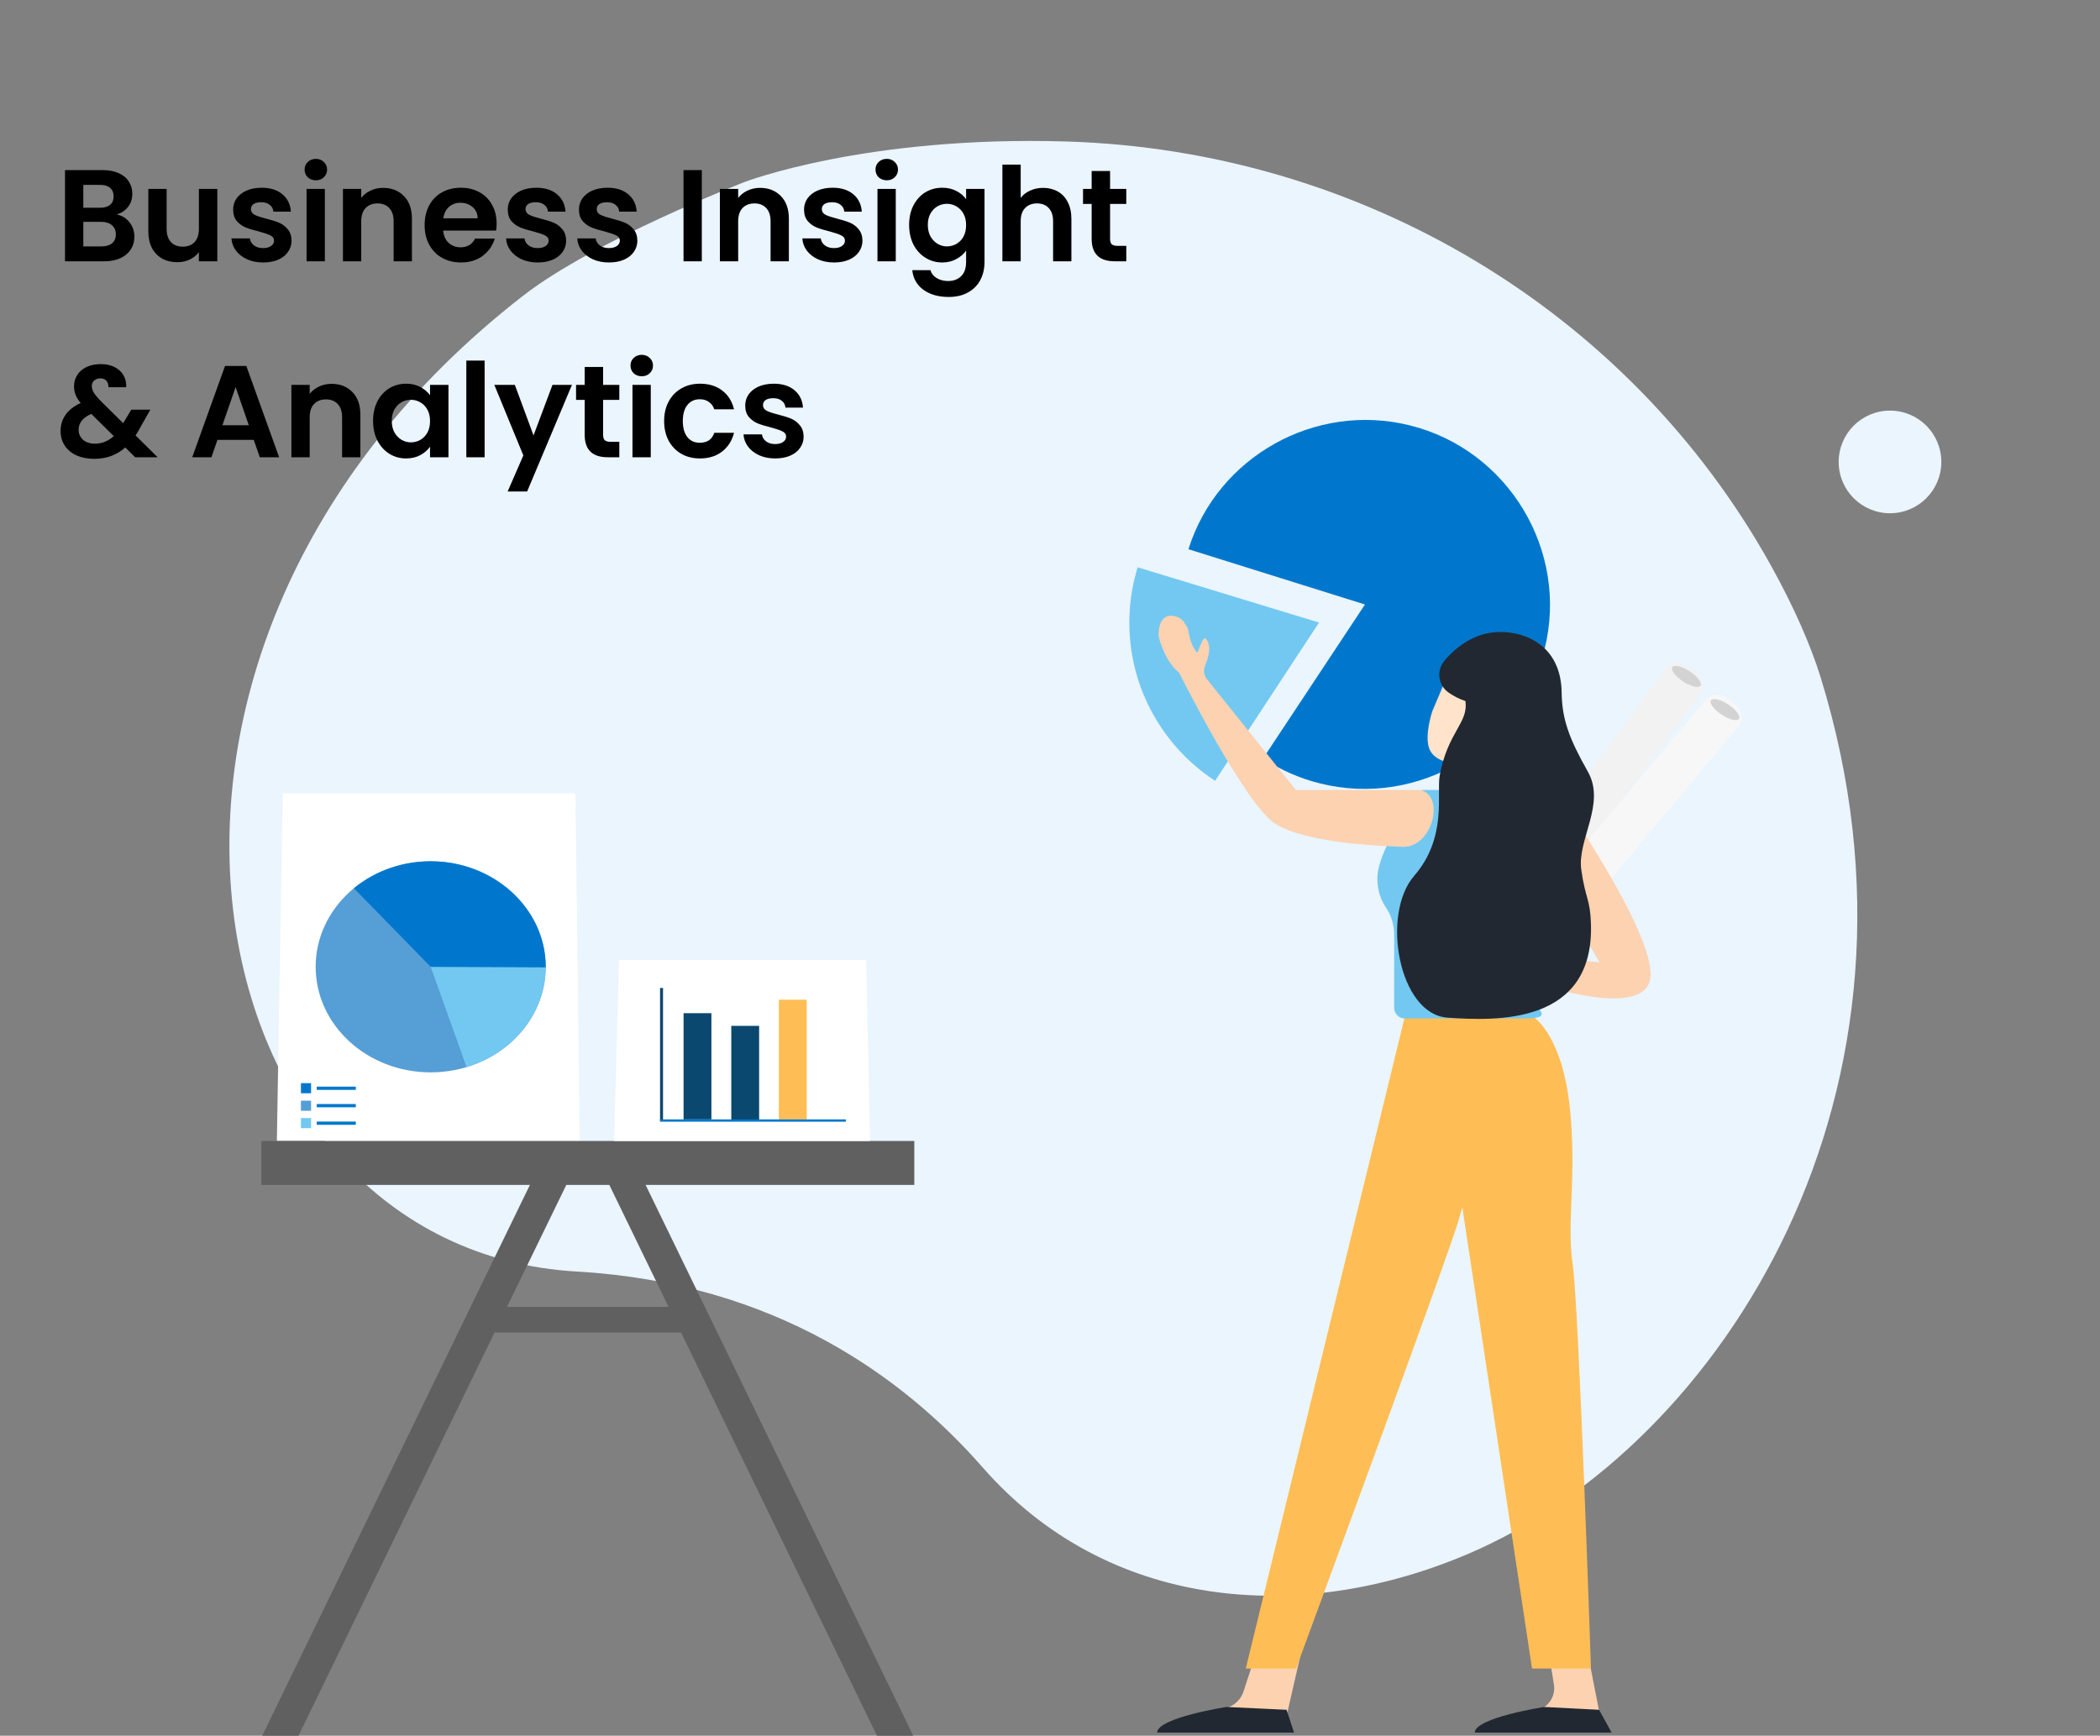 <svg width="225" height="186" viewBox="0 0 225 186" fill="none" xmlns="http://www.w3.org/2000/svg">
<rect x="0" y="0" width="225" height="186" fill="#808080" stroke="none"/>
<g clip-path="url(#clip0_627_11080)">
<path d="M114.286 15.164C145.643 16.116 174.455 33.132 189.725 60.564C192.303 65.198 194.066 69.35 195.05 72.523C208.76 116.88 184.495 154.872 157.369 166.485C139.155 174.282 118.598 172.46 105.287 157.251C96.903 147.672 83.093 137.486 61.801 136.26C20.514 133.891 6.77 69.927 56.072 31.671C63.707 25.744 79.746 19.514 79.746 19.514C79.746 19.514 92.74 14.506 114.286 15.164Z" fill="#EAF5FD"/>
<path d="M62.118 122.267H29.665L30.288 85H61.655L62.118 122.267Z" fill="white"/>
<path d="M28 122.267H97.96V126.975H28V122.267ZM50.591 140.048H75.354V142.792H50.591V140.048Z" fill="#606060"/>
<path d="M28 186.198L58.136 124.173L61.293 125.704L31.881 186.212L28 186.198ZM97.945 186.198L67.809 124.173L64.667 125.704L94.064 186.212L97.945 186.198Z" fill="#606060"/>
<path d="M46.145 114.914C52.951 114.914 58.469 109.851 58.469 103.604C58.469 97.358 52.951 92.294 46.145 92.294C39.339 92.294 33.822 97.358 33.822 103.604C33.822 109.851 39.339 114.914 46.145 114.914Z" fill="#569ED6"/>
<path d="M46.145 103.604H58.469C58.469 105.988 57.644 108.313 56.123 110.234C54.602 112.17 52.445 113.6 49.983 114.337L46.145 103.604Z" fill="#72C8F1"/>
<path d="M46.145 103.604L37.92 95.183C40.179 93.334 43.104 92.294 46.145 92.294C52.908 92.294 58.469 97.393 58.469 103.604V103.662L46.145 103.604Z" fill="#0077CC"/>
<path d="M93.21 122.267H65.796L66.318 102.882H92.804L93.21 122.267Z" fill="white"/>
<path d="M73.24 108.573H76.223V119.955H73.24V108.573ZM78.352 109.931H81.335V119.97H78.352V109.931Z" fill="#0B4870"/>
<path d="M83.449 107.129H86.432V119.956H83.449V107.129Z" fill="#FFBE55"/>
<path d="M70.72 105.872H71.039V120.114H70.72V105.872Z" fill="#0B4870"/>
<path d="M70.72 119.955H90.632V120.201H70.72V119.955ZM32.243 116.07H33.329V117.153H32.243V116.07ZM33.938 116.445H38.123V116.792H33.938V116.445ZM33.938 118.309H38.123V118.655H33.938V118.309ZM33.938 120.186H38.123V120.533H33.938V120.186Z" fill="#0077CC"/>
<path d="M32.243 117.948H33.329V119.031H32.243V117.948Z" fill="#569ED6"/>
<path d="M32.243 119.811H33.329V120.894H32.243V119.811Z" fill="#72C8F1"/>
<path d="M146.247 64.778L127.335 58.855C130.448 48.932 140.918 43.068 151.041 45.581C161.598 48.195 168.114 59.014 165.493 69.544C162.872 80.074 152.026 86.574 141.469 83.96C139.282 83.425 137.211 82.515 135.328 81.273L146.247 64.778Z" fill="#0077CC"/>
<path d="M141.324 66.713L130.188 83.671C126.509 81.273 123.714 77.734 122.208 73.618C120.717 69.487 120.601 64.994 121.89 60.791L141.324 66.713Z" fill="#72C8F1"/>
<path d="M153.43 113.181L149.781 110.494L178.425 71.754C178.99 70.989 180.076 70.816 180.858 71.393L181.713 72.029C182.48 72.592 182.654 73.675 182.075 74.456L153.43 113.181Z" fill="#F2F2F2"/>
<path d="M155.269 114.929L151.779 112.025L182.697 75.062C183.305 74.325 184.406 74.224 185.144 74.845L185.955 75.524C186.694 76.131 186.795 77.229 186.173 77.965L155.269 114.929Z" fill="#F7F7F7"/>
<path d="M182.188 73.471C182.386 73.171 181.875 72.487 181.048 71.942C180.22 71.397 179.388 71.198 179.19 71.498C178.992 71.798 179.502 72.482 180.33 73.027C181.158 73.572 181.989 73.77 182.188 73.471Z" fill="#D3D3D3"/>
<path d="M186.32 77.028C186.518 76.728 186.008 76.044 185.18 75.499C184.352 74.954 183.52 74.755 183.322 75.055C183.124 75.355 183.634 76.039 184.462 76.584C185.29 77.129 186.122 77.328 186.32 77.028Z" fill="#D3D3D3"/>
<path d="M166.015 177.56L166.492 180.521C166.681 181.706 165.986 182.847 164.842 183.222L159.744 184.898H171.633L170.2 177.56H166.015Z" fill="#FCD2B1"/>
<path d="M171.329 183.222L165.45 182.919C165.45 182.919 158.05 184.06 158.006 185.663H172.676L171.329 183.222Z" fill="#222831"/>
<path d="M134.445 177.56L133.229 181.272C132.968 182.081 132.316 182.717 131.505 182.991L125.727 184.898H137.617L139.296 177.56H134.445Z" fill="#FCD2B1"/>
<path d="M137.848 183.222L131.419 182.919C131.419 182.919 124.019 184.06 123.975 185.663H138.645L137.848 183.222Z" fill="#222831"/>
<path d="M164.422 109.079C164.422 109.079 167.318 111 168.158 118.366C168.998 125.733 167.825 131.077 168.491 135.382C169.157 139.686 170.46 178.802 170.46 178.802H164.146L153.618 109.122L164.422 109.079Z" fill="#FFBE55"/>
<path d="M150.679 108.284H161.858C161.858 108.284 163.234 116.59 160.816 121.443C158.383 126.296 157.08 127.596 156.384 130.413C155.689 133.23 138.862 178.802 138.862 178.802H133.475L150.679 108.284Z" fill="#FFBE55"/>
<path d="M166.797 84.884C166.797 84.884 178.034 100.86 176.745 105.179C175.456 109.498 162.553 104.717 162.553 104.717V102.03L171.387 103.142L164.682 91.702L166.797 84.884Z" fill="#FCD2B1"/>
<path d="M147.667 93.233C148.333 89.796 152.33 84.653 152.33 84.653H168.158L163.987 106.306C163.712 107.692 167.159 109.137 163.437 109.137H150.519C149.882 109.137 149.375 108.631 149.375 107.996V100.196C149.375 99.156 149.086 98.115 148.492 97.249C147.507 95.761 147.478 94.201 147.667 93.233Z" fill="#72C8F1"/>
<path d="M154.878 72.867L153.459 76.218C153.459 76.218 152.619 78.702 153.112 80.161C153.676 81.837 156.196 81.822 156.196 81.822L155.443 85.91H161.858V72.982L154.878 72.867Z" fill="#FFE3CA"/>
<path d="M155.24 74.239C154.082 73.459 153.865 71.87 154.763 70.801C156.022 69.313 158.195 67.522 161.279 67.739C164.32 67.955 167.246 69.819 167.318 74.166C167.361 77.07 168.085 79.078 170.142 82.718C172.068 86.141 168.983 89.998 169.418 93.161C169.852 96.324 170.374 96.266 170.46 99.011C170.794 109.801 160.367 109.425 155.067 109.05C149.868 108.674 147.942 97.971 151.519 93.854C155.096 89.737 153.894 85.029 154.256 83.093C155.125 78.399 157.355 77.474 157.007 75.12C156.356 74.918 155.747 74.585 155.24 74.239Z" fill="#222831"/>
<path d="M124.134 68.114C124.105 64.85 126.77 66.135 126.915 66.771C126.944 66.901 127.262 66.988 127.393 67.941C127.523 68.88 128.218 70.165 128.348 69.833C128.609 69.169 128.928 68.201 129.159 68.418C129.883 69.14 129.478 70.498 129.116 71.335C128.913 71.812 128.986 72.361 129.304 72.765L138.847 84.653H152.141C154.878 85.188 153.532 90.879 150.244 90.749C147.362 90.633 139.905 90.315 136.646 88.279C133.388 86.228 126.321 72.072 126.321 72.072C124.873 70.974 124.134 68.374 124.134 68.114Z" fill="#FCD2B1"/>
<path d="M12.51 22.988C13.061 23.091 13.513 23.366 13.868 23.814C14.223 24.262 14.4 24.775 14.4 25.354C14.4 25.877 14.269 26.339 14.008 26.74C13.756 27.132 13.387 27.44 12.902 27.664C12.417 27.888 11.843 28 11.18 28H6.966V18.228H10.998C11.661 18.228 12.23 18.335 12.706 18.55C13.191 18.765 13.555 19.063 13.798 19.446C14.05 19.829 14.176 20.263 14.176 20.748C14.176 21.317 14.022 21.793 13.714 22.176C13.415 22.559 13.014 22.829 12.51 22.988ZM8.926 22.26H10.718C11.185 22.26 11.544 22.157 11.796 21.952C12.048 21.737 12.174 21.434 12.174 21.042C12.174 20.65 12.048 20.347 11.796 20.132C11.544 19.917 11.185 19.81 10.718 19.81H8.926V22.26ZM10.9 26.404C11.376 26.404 11.745 26.292 12.006 26.068C12.277 25.844 12.412 25.527 12.412 25.116C12.412 24.696 12.272 24.369 11.992 24.136C11.712 23.893 11.334 23.772 10.858 23.772H8.926V26.404H10.9ZM23.284 20.244V28H21.31V27.02C21.058 27.356 20.727 27.622 20.316 27.818C19.915 28.005 19.476 28.098 19 28.098C18.393 28.098 17.857 27.972 17.39 27.72C16.923 27.459 16.555 27.081 16.284 26.586C16.023 26.082 15.892 25.485 15.892 24.794V20.244H17.852V24.514C17.852 25.13 18.006 25.606 18.314 25.942C18.622 26.269 19.042 26.432 19.574 26.432C20.115 26.432 20.54 26.269 20.848 25.942C21.156 25.606 21.31 25.13 21.31 24.514V20.244H23.284ZM28.186 28.126C27.551 28.126 26.982 28.014 26.478 27.79C25.974 27.557 25.573 27.244 25.274 26.852C24.985 26.46 24.826 26.026 24.798 25.55H26.772C26.809 25.849 26.954 26.096 27.206 26.292C27.467 26.488 27.789 26.586 28.172 26.586C28.545 26.586 28.835 26.511 29.04 26.362C29.255 26.213 29.362 26.021 29.362 25.788C29.362 25.536 29.231 25.349 28.97 25.228C28.718 25.097 28.312 24.957 27.752 24.808C27.173 24.668 26.697 24.523 26.324 24.374C25.96 24.225 25.643 23.996 25.372 23.688C25.111 23.38 24.98 22.965 24.98 22.442C24.98 22.013 25.101 21.621 25.344 21.266C25.596 20.911 25.951 20.631 26.408 20.426C26.875 20.221 27.421 20.118 28.046 20.118C28.97 20.118 29.707 20.351 30.258 20.818C30.809 21.275 31.112 21.896 31.168 22.68H29.292C29.264 22.372 29.133 22.129 28.9 21.952C28.676 21.765 28.373 21.672 27.99 21.672C27.635 21.672 27.36 21.737 27.164 21.868C26.977 21.999 26.884 22.181 26.884 22.414C26.884 22.675 27.015 22.876 27.276 23.016C27.537 23.147 27.943 23.282 28.494 23.422C29.054 23.562 29.516 23.707 29.88 23.856C30.244 24.005 30.557 24.239 30.818 24.556C31.089 24.864 31.229 25.275 31.238 25.788C31.238 26.236 31.112 26.637 30.86 26.992C30.617 27.347 30.263 27.627 29.796 27.832C29.339 28.028 28.802 28.126 28.186 28.126ZM33.841 19.32C33.495 19.32 33.206 19.213 32.973 18.998C32.749 18.774 32.637 18.499 32.637 18.172C32.637 17.845 32.749 17.575 32.973 17.36C33.206 17.136 33.495 17.024 33.841 17.024C34.186 17.024 34.471 17.136 34.695 17.36C34.928 17.575 35.045 17.845 35.045 18.172C35.045 18.499 34.928 18.774 34.695 18.998C34.471 19.213 34.186 19.32 33.841 19.32ZM34.807 20.244V28H32.847V20.244H34.807ZM41.041 20.132C41.965 20.132 42.712 20.426 43.281 21.014C43.851 21.593 44.135 22.405 44.135 23.45V28H42.175V23.716C42.175 23.1 42.021 22.629 41.713 22.302C41.405 21.966 40.985 21.798 40.453 21.798C39.912 21.798 39.483 21.966 39.165 22.302C38.857 22.629 38.703 23.1 38.703 23.716V28H36.743V20.244H38.703V21.21C38.965 20.874 39.296 20.613 39.697 20.426C40.108 20.23 40.556 20.132 41.041 20.132ZM53.209 23.954C53.209 24.234 53.191 24.486 53.153 24.71H47.483C47.53 25.27 47.726 25.709 48.071 26.026C48.416 26.343 48.841 26.502 49.345 26.502C50.073 26.502 50.591 26.189 50.899 25.564H53.013C52.789 26.311 52.36 26.927 51.725 27.412C51.09 27.888 50.311 28.126 49.387 28.126C48.641 28.126 47.968 27.963 47.371 27.636C46.783 27.3 46.321 26.829 45.985 26.222C45.658 25.615 45.495 24.915 45.495 24.122C45.495 23.319 45.658 22.615 45.985 22.008C46.312 21.401 46.769 20.935 47.357 20.608C47.945 20.281 48.622 20.118 49.387 20.118C50.124 20.118 50.782 20.277 51.361 20.594C51.949 20.911 52.402 21.364 52.719 21.952C53.046 22.531 53.209 23.198 53.209 23.954ZM51.179 23.394C51.17 22.89 50.988 22.489 50.633 22.19C50.279 21.882 49.844 21.728 49.331 21.728C48.846 21.728 48.435 21.877 48.099 22.176C47.773 22.465 47.572 22.871 47.497 23.394H51.179ZM57.608 28.126C56.973 28.126 56.404 28.014 55.9 27.79C55.396 27.557 54.995 27.244 54.696 26.852C54.407 26.46 54.248 26.026 54.22 25.55H56.194C56.231 25.849 56.376 26.096 56.628 26.292C56.889 26.488 57.211 26.586 57.594 26.586C57.967 26.586 58.257 26.511 58.462 26.362C58.676 26.213 58.784 26.021 58.784 25.788C58.784 25.536 58.653 25.349 58.392 25.228C58.14 25.097 57.734 24.957 57.174 24.808C56.595 24.668 56.119 24.523 55.746 24.374C55.382 24.225 55.065 23.996 54.794 23.688C54.532 23.38 54.402 22.965 54.402 22.442C54.402 22.013 54.523 21.621 54.766 21.266C55.018 20.911 55.373 20.631 55.83 20.426C56.297 20.221 56.843 20.118 57.468 20.118C58.392 20.118 59.129 20.351 59.68 20.818C60.23 21.275 60.534 21.896 60.59 22.68H58.714C58.686 22.372 58.555 22.129 58.322 21.952C58.098 21.765 57.794 21.672 57.412 21.672C57.057 21.672 56.782 21.737 56.586 21.868C56.399 21.999 56.306 22.181 56.306 22.414C56.306 22.675 56.437 22.876 56.698 23.016C56.959 23.147 57.365 23.282 57.916 23.422C58.476 23.562 58.938 23.707 59.302 23.856C59.666 24.005 59.978 24.239 60.24 24.556C60.511 24.864 60.651 25.275 60.66 25.788C60.66 26.236 60.534 26.637 60.282 26.992C60.039 27.347 59.684 27.627 59.218 27.832C58.761 28.028 58.224 28.126 57.608 28.126ZM65.237 28.126C64.602 28.126 64.033 28.014 63.529 27.79C63.025 27.557 62.623 27.244 62.325 26.852C62.035 26.46 61.877 26.026 61.849 25.55H63.823C63.86 25.849 64.005 26.096 64.257 26.292C64.518 26.488 64.84 26.586 65.223 26.586C65.596 26.586 65.885 26.511 66.091 26.362C66.305 26.213 66.413 26.021 66.413 25.788C66.413 25.536 66.282 25.349 66.021 25.228C65.769 25.097 65.363 24.957 64.803 24.808C64.224 24.668 63.748 24.523 63.375 24.374C63.011 24.225 62.693 23.996 62.423 23.688C62.161 23.38 62.031 22.965 62.031 22.442C62.031 22.013 62.152 21.621 62.395 21.266C62.647 20.911 63.001 20.631 63.459 20.426C63.925 20.221 64.471 20.118 65.097 20.118C66.021 20.118 66.758 20.351 67.309 20.818C67.859 21.275 68.163 21.896 68.219 22.68H66.343C66.315 22.372 66.184 22.129 65.951 21.952C65.727 21.765 65.423 21.672 65.041 21.672C64.686 21.672 64.411 21.737 64.215 21.868C64.028 21.999 63.935 22.181 63.935 22.414C63.935 22.675 64.065 22.876 64.327 23.016C64.588 23.147 64.994 23.282 65.545 23.422C66.105 23.562 66.567 23.707 66.931 23.856C67.295 24.005 67.607 24.239 67.869 24.556C68.139 24.864 68.279 25.275 68.289 25.788C68.289 26.236 68.163 26.637 67.911 26.992C67.668 27.347 67.313 27.627 66.847 27.832C66.389 28.028 65.853 28.126 65.237 28.126ZM75.194 18.228V28H73.234V18.228H75.194ZM81.428 20.132C82.352 20.132 83.099 20.426 83.668 21.014C84.237 21.593 84.522 22.405 84.522 23.45V28H82.562V23.716C82.562 23.1 82.408 22.629 82.1 22.302C81.792 21.966 81.372 21.798 80.84 21.798C80.299 21.798 79.869 21.966 79.552 22.302C79.244 22.629 79.09 23.1 79.09 23.716V28H77.13V20.244H79.09V21.21C79.351 20.874 79.683 20.613 80.084 20.426C80.495 20.23 80.943 20.132 81.428 20.132ZM89.354 28.126C88.719 28.126 88.15 28.014 87.646 27.79C87.142 27.557 86.741 27.244 86.442 26.852C86.153 26.46 85.994 26.026 85.966 25.55H87.94C87.977 25.849 88.122 26.096 88.374 26.292C88.635 26.488 88.957 26.586 89.34 26.586C89.713 26.586 90.003 26.511 90.208 26.362C90.423 26.213 90.53 26.021 90.53 25.788C90.53 25.536 90.399 25.349 90.138 25.228C89.886 25.097 89.48 24.957 88.92 24.808C88.341 24.668 87.865 24.523 87.492 24.374C87.128 24.225 86.811 23.996 86.54 23.688C86.279 23.38 86.148 22.965 86.148 22.442C86.148 22.013 86.269 21.621 86.512 21.266C86.764 20.911 87.119 20.631 87.576 20.426C88.043 20.221 88.589 20.118 89.214 20.118C90.138 20.118 90.875 20.351 91.426 20.818C91.977 21.275 92.28 21.896 92.336 22.68H90.46C90.432 22.372 90.301 22.129 90.068 21.952C89.844 21.765 89.541 21.672 89.158 21.672C88.803 21.672 88.528 21.737 88.332 21.868C88.145 21.999 88.052 22.181 88.052 22.414C88.052 22.675 88.183 22.876 88.444 23.016C88.705 23.147 89.111 23.282 89.662 23.422C90.222 23.562 90.684 23.707 91.048 23.856C91.412 24.005 91.725 24.239 91.986 24.556C92.257 24.864 92.397 25.275 92.406 25.788C92.406 26.236 92.28 26.637 92.028 26.992C91.785 27.347 91.431 27.627 90.964 27.832C90.507 28.028 89.97 28.126 89.354 28.126ZM95.009 19.32C94.663 19.32 94.374 19.213 94.141 18.998C93.917 18.774 93.805 18.499 93.805 18.172C93.805 17.845 93.917 17.575 94.141 17.36C94.374 17.136 94.663 17.024 95.009 17.024C95.354 17.024 95.639 17.136 95.863 17.36C96.096 17.575 96.213 17.845 96.213 18.172C96.213 18.499 96.096 18.774 95.863 18.998C95.639 19.213 95.354 19.32 95.009 19.32ZM95.975 20.244V28H94.015V20.244H95.975ZM100.949 20.118C101.528 20.118 102.037 20.235 102.475 20.468C102.914 20.692 103.259 20.986 103.511 21.35V20.244H105.485V28.056C105.485 28.775 105.341 29.414 105.051 29.974C104.762 30.543 104.328 30.991 103.749 31.318C103.171 31.654 102.471 31.822 101.649 31.822C100.548 31.822 99.643 31.565 98.933 31.052C98.233 30.539 97.837 29.839 97.743 28.952H99.689C99.792 29.307 100.011 29.587 100.347 29.792C100.693 30.007 101.108 30.114 101.593 30.114C102.163 30.114 102.625 29.941 102.979 29.596C103.334 29.26 103.511 28.747 103.511 28.056V26.852C103.259 27.216 102.909 27.519 102.461 27.762C102.023 28.005 101.519 28.126 100.949 28.126C100.296 28.126 99.699 27.958 99.157 27.622C98.616 27.286 98.187 26.815 97.869 26.208C97.561 25.592 97.407 24.887 97.407 24.094C97.407 23.31 97.561 22.615 97.869 22.008C98.187 21.401 98.611 20.935 99.143 20.608C99.685 20.281 100.287 20.118 100.949 20.118ZM103.511 24.122C103.511 23.646 103.418 23.24 103.231 22.904C103.045 22.559 102.793 22.297 102.475 22.12C102.158 21.933 101.817 21.84 101.453 21.84C101.089 21.84 100.753 21.929 100.445 22.106C100.137 22.283 99.885 22.545 99.689 22.89C99.503 23.226 99.409 23.627 99.409 24.094C99.409 24.561 99.503 24.971 99.689 25.326C99.885 25.671 100.137 25.937 100.445 26.124C100.763 26.311 101.099 26.404 101.453 26.404C101.817 26.404 102.158 26.315 102.475 26.138C102.793 25.951 103.045 25.69 103.231 25.354C103.418 25.009 103.511 24.598 103.511 24.122ZM111.768 20.132C112.356 20.132 112.878 20.263 113.336 20.524C113.793 20.776 114.148 21.154 114.4 21.658C114.661 22.153 114.792 22.75 114.792 23.45V28H112.832V23.716C112.832 23.1 112.678 22.629 112.37 22.302C112.062 21.966 111.642 21.798 111.11 21.798C110.568 21.798 110.139 21.966 109.822 22.302C109.514 22.629 109.36 23.1 109.36 23.716V28H107.4V17.64H109.36V21.21C109.612 20.874 109.948 20.613 110.368 20.426C110.788 20.23 111.254 20.132 111.768 20.132ZM118.937 21.854V25.606C118.937 25.867 118.998 26.059 119.119 26.18C119.25 26.292 119.465 26.348 119.763 26.348H120.673V28H119.441C117.789 28 116.963 27.197 116.963 25.592V21.854H116.039V20.244H116.963V18.326H118.937V20.244H120.673V21.854H118.937ZM14.484 49L13.42 47.95C12.515 48.762 11.409 49.168 10.102 49.168C9.383 49.168 8.749 49.047 8.198 48.804C7.657 48.552 7.237 48.202 6.938 47.754C6.639 47.297 6.49 46.769 6.49 46.172C6.49 45.528 6.672 44.949 7.036 44.436C7.4 43.923 7.937 43.507 8.646 43.19C8.394 42.882 8.212 42.588 8.1 42.308C7.988 42.019 7.932 41.711 7.932 41.384C7.932 40.936 8.049 40.535 8.282 40.18C8.515 39.816 8.847 39.531 9.276 39.326C9.715 39.121 10.223 39.018 10.802 39.018C11.39 39.018 11.894 39.13 12.314 39.354C12.734 39.578 13.047 39.877 13.252 40.25C13.457 40.623 13.546 41.039 13.518 41.496H11.614C11.623 41.188 11.549 40.955 11.39 40.796C11.231 40.628 11.017 40.544 10.746 40.544C10.485 40.544 10.265 40.623 10.088 40.782C9.92 40.931 9.836 41.127 9.836 41.37C9.836 41.603 9.906 41.837 10.046 42.07C10.186 42.294 10.415 42.574 10.732 42.91L13.196 45.346C13.215 45.327 13.229 45.309 13.238 45.29C13.247 45.271 13.257 45.253 13.266 45.234L14.064 43.904H16.108L15.128 45.626C14.941 45.99 14.741 46.335 14.526 46.662L16.892 49H14.484ZM10.158 47.544C10.923 47.544 11.6 47.273 12.188 46.732L9.78 44.352C8.875 44.753 8.422 45.323 8.422 46.06C8.422 46.48 8.581 46.835 8.898 47.124C9.215 47.404 9.635 47.544 10.158 47.544ZM27.19 47.138H23.298L22.654 49H20.596L24.11 39.214H26.392L29.906 49H27.834L27.19 47.138ZM26.658 45.57L25.244 41.482L23.83 45.57H26.658ZM35.518 41.132C36.442 41.132 37.189 41.426 37.758 42.014C38.327 42.593 38.612 43.405 38.612 44.45V49H36.652V44.716C36.652 44.1 36.498 43.629 36.19 43.302C35.882 42.966 35.462 42.798 34.93 42.798C34.389 42.798 33.959 42.966 33.642 43.302C33.334 43.629 33.18 44.1 33.18 44.716V49H31.22V41.244H33.18V42.21C33.441 41.874 33.773 41.613 34.174 41.426C34.585 41.23 35.033 41.132 35.518 41.132ZM39.972 45.094C39.972 44.31 40.126 43.615 40.434 43.008C40.751 42.401 41.176 41.935 41.708 41.608C42.249 41.281 42.851 41.118 43.514 41.118C44.092 41.118 44.596 41.235 45.026 41.468C45.464 41.701 45.814 41.995 46.076 42.35V41.244H48.05V49H46.076V47.866C45.824 48.23 45.474 48.533 45.026 48.776C44.587 49.009 44.078 49.126 43.5 49.126C42.846 49.126 42.249 48.958 41.708 48.622C41.176 48.286 40.751 47.815 40.434 47.208C40.126 46.592 39.972 45.887 39.972 45.094ZM46.076 45.122C46.076 44.646 45.982 44.24 45.796 43.904C45.609 43.559 45.357 43.297 45.04 43.12C44.722 42.933 44.382 42.84 44.018 42.84C43.654 42.84 43.318 42.929 43.01 43.106C42.702 43.283 42.45 43.545 42.254 43.89C42.067 44.226 41.974 44.627 41.974 45.094C41.974 45.561 42.067 45.971 42.254 46.326C42.45 46.671 42.702 46.937 43.01 47.124C43.327 47.311 43.663 47.404 44.018 47.404C44.382 47.404 44.722 47.315 45.04 47.138C45.357 46.951 45.609 46.69 45.796 46.354C45.982 46.009 46.076 45.598 46.076 45.122ZM51.924 38.64V49H49.964V38.64H51.924ZM61.281 41.244L56.478 52.668H54.392L56.072 48.804L52.965 41.244H55.163L57.164 46.662L59.194 41.244H61.281ZM64.619 42.854V46.606C64.619 46.867 64.68 47.059 64.801 47.18C64.932 47.292 65.146 47.348 65.445 47.348H66.355V49H65.123C63.471 49 62.645 48.197 62.645 46.592V42.854H61.721V41.244H62.645V39.326H64.619V41.244H66.355V42.854H64.619ZM68.759 40.32C68.413 40.32 68.124 40.213 67.891 39.998C67.667 39.774 67.555 39.499 67.555 39.172C67.555 38.845 67.667 38.575 67.891 38.36C68.124 38.136 68.413 38.024 68.759 38.024C69.104 38.024 69.389 38.136 69.613 38.36C69.846 38.575 69.963 38.845 69.963 39.172C69.963 39.499 69.846 39.774 69.613 39.998C69.389 40.213 69.104 40.32 68.759 40.32ZM69.725 41.244V49H67.765V41.244H69.725ZM71.157 45.122C71.157 44.319 71.321 43.619 71.647 43.022C71.974 42.415 72.427 41.949 73.005 41.622C73.584 41.286 74.247 41.118 74.993 41.118C75.955 41.118 76.748 41.361 77.373 41.846C78.008 42.322 78.433 42.994 78.647 43.862H76.533C76.421 43.526 76.23 43.265 75.959 43.078C75.698 42.882 75.371 42.784 74.979 42.784C74.419 42.784 73.976 42.989 73.649 43.4C73.323 43.801 73.159 44.375 73.159 45.122C73.159 45.859 73.323 46.433 73.649 46.844C73.976 47.245 74.419 47.446 74.979 47.446C75.773 47.446 76.291 47.091 76.533 46.382H78.647C78.433 47.222 78.008 47.889 77.373 48.384C76.739 48.879 75.945 49.126 74.993 49.126C74.247 49.126 73.584 48.963 73.005 48.636C72.427 48.3 71.974 47.833 71.647 47.236C71.321 46.629 71.157 45.925 71.157 45.122ZM83.051 49.126C82.416 49.126 81.847 49.014 81.343 48.79C80.839 48.557 80.438 48.244 80.139 47.852C79.85 47.46 79.691 47.026 79.663 46.55H81.637C81.674 46.849 81.819 47.096 82.071 47.292C82.332 47.488 82.654 47.586 83.037 47.586C83.41 47.586 83.7 47.511 83.905 47.362C84.12 47.213 84.227 47.021 84.227 46.788C84.227 46.536 84.097 46.349 83.835 46.228C83.583 46.097 83.177 45.957 82.617 45.808C82.038 45.668 81.562 45.523 81.189 45.374C80.825 45.225 80.508 44.996 80.237 44.688C79.976 44.38 79.845 43.965 79.845 43.442C79.845 43.013 79.966 42.621 80.209 42.266C80.461 41.911 80.816 41.631 81.273 41.426C81.74 41.221 82.286 41.118 82.911 41.118C83.835 41.118 84.573 41.351 85.123 41.818C85.674 42.275 85.977 42.896 86.033 43.68H84.157C84.129 43.372 83.999 43.129 83.765 42.952C83.541 42.765 83.238 42.672 82.855 42.672C82.501 42.672 82.225 42.737 82.029 42.868C81.843 42.999 81.749 43.181 81.749 43.414C81.749 43.675 81.88 43.876 82.141 44.016C82.403 44.147 82.808 44.282 83.359 44.422C83.919 44.562 84.381 44.707 84.745 44.856C85.109 45.005 85.422 45.239 85.683 45.556C85.954 45.864 86.094 46.275 86.103 46.788C86.103 47.236 85.977 47.637 85.725 47.992C85.483 48.347 85.128 48.627 84.661 48.832C84.204 49.028 83.667 49.126 83.051 49.126Z" fill="black"/>
<circle cx="202.5" cy="49.5" r="5.5" fill="#EAF5FD"/>
</g>
<defs>
<clipPath id="clip0_627_11080">
<rect width="225" height="186" fill="white"/>
</clipPath>
</defs>
</svg>
